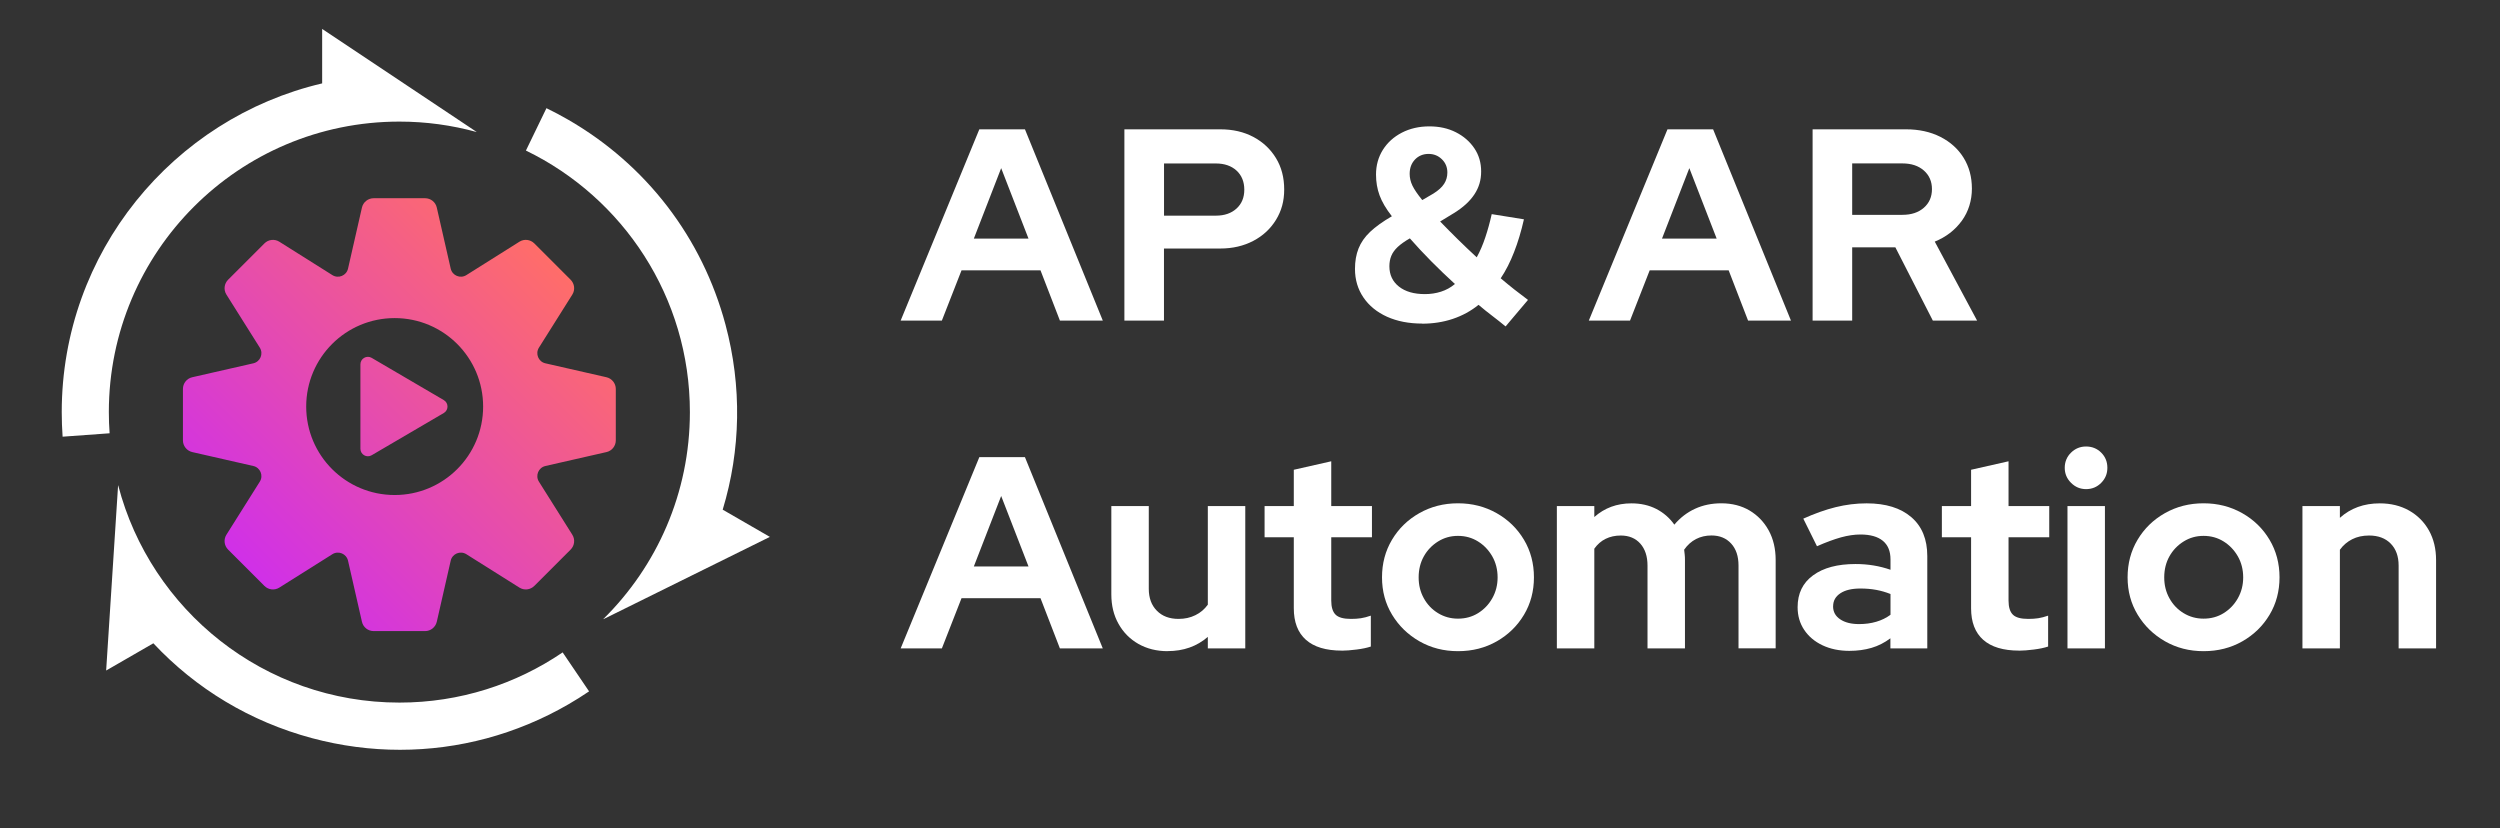 <?xml version="1.0" encoding="UTF-8"?>
<svg id="Layer_1" data-name="Layer 1" xmlns="http://www.w3.org/2000/svg" xmlns:xlink="http://www.w3.org/1999/xlink" viewBox="0 0 492 163">
  <rect x="0" y="0" width="492" height="163" fill="#333333" stroke="none"/>
  <defs>
    <style>
      .cls-1 {
        fill: #fff;
      }

      .cls-2 {
        fill: url(#linear-gradient);
      }
    </style>
    <linearGradient id="linear-gradient" x1="48.48" y1="111.72" x2="108.72" y2="51.48" gradientUnits="userSpaceOnUse">
      <stop offset="0" stop-color="#d030e8"/>
      <stop offset="1" stop-color="#ff6d69"/>
    </linearGradient>
  </defs>
  <g>
    <g>
      <path class="cls-1" d="M78.6,138.27c-26.59,0-48.94-18.16-55.34-42.75h-.02s-2.35,36.44-2.35,36.44l9.29-5.36c8.38,8.95,19.09,15.42,31.23,18.67,5.72,1.53,11.53,2.29,17.31,2.29,11.51,0,22.88-3.02,33.11-8.93,1.39-.8,2.77-1.67,4.1-2.57l-5.2-7.67c-9.16,6.23-20.22,9.88-32.13,9.88Z"/>
      <path class="cls-1" d="M21.42,81.1c0-31.58,25.6-57.17,57.17-57.17,5.25,0,10.34.71,15.17,2.04l.02-.02L63.4,5.69v10.72C34.06,23.3,12.15,49.69,12.15,81.1c0,1.61.06,3.24.17,4.84l9.25-.67c-.1-1.38-.15-2.77-.15-4.17Z"/>
      <path class="cls-1" d="M142.23,100.29c3.56-11.73,3.8-24.25.55-36.39-4.59-17.14-15.59-31.47-30.96-40.34-1.4-.81-2.84-1.57-4.28-2.27l-4.04,8.34c19.1,9.26,32.27,28.83,32.27,51.48,0,15.92-6.51,30.32-17.01,40.69v.05s32.75-16.19,32.75-16.19l-9.27-5.35Z"/>
    </g>
    <path class="cls-2" d="M119.35,74.24l-12.02-2.74c-1.37-.31-2.02-1.89-1.27-3.08l6.57-10.44c.59-.93.45-2.15-.33-2.93l-7.15-7.15c-.78-.78-2-.92-2.93-.33l-10.44,6.57c-1.19.75-2.76.1-3.08-1.27l-2.74-12.02c-.24-1.08-1.2-1.84-2.31-1.84h-10.11c-1.1,0-2.06.76-2.31,1.84l-2.74,12.02c-.31,1.37-1.89,2.02-3.08,1.27l-10.44-6.57c-.93-.59-2.15-.45-2.93.33l-7.15,7.15c-.78.78-.92,2-.33,2.93l6.57,10.44c.75,1.19.1,2.76-1.27,3.08l-12.02,2.74c-1.08.24-1.84,1.2-1.84,2.31v10.11c0,1.1.76,2.06,1.84,2.31l12.02,2.74c1.37.31,2.02,1.89,1.27,3.08l-6.57,10.44c-.59.93-.45,2.15.33,2.93l7.15,7.15c.78.78,2,.92,2.93.33l10.44-6.57c1.19-.75,2.76-.1,3.08,1.27l2.74,12.02c.24,1.08,1.2,1.84,2.31,1.84h10.11c1.1,0,2.06-.76,2.31-1.84l2.74-12.02c.31-1.37,1.89-2.02,3.08-1.27l10.44,6.57c.93.59,2.15.45,2.93-.33l7.15-7.15c.78-.78.92-2,.33-2.93l-6.57-10.44c-.75-1.19-.1-2.76,1.27-3.08l12.02-2.74c1.08-.24,1.84-1.2,1.84-2.31v-10.11c0-1.1-.76-2.06-1.84-2.31ZM77.67,97.42c-9.62,0-17.41-7.79-17.41-17.41s7.79-17.41,17.41-17.41,17.41,7.79,17.41,17.41-7.79,17.41-17.41,17.41ZM73.15,70.43l14.19,8.31c.97.57.97,1.97,0,2.54l-14.19,8.31c-.98.58-2.22-.13-2.22-1.27v-16.62c0-1.14,1.24-1.85,2.22-1.27Z"/>
  </g>
  <g>
    <path class="cls-1" d="M177.25,63.09l15.48-37.64h8.98l15.32,37.64h-8.44l-3.82-9.89h-15.54l-3.87,9.89h-8.12ZM191.66,46.96h10.75l-5.38-13.87-5.38,13.87Z"/>
    <path class="cls-1" d="M221.28,63.09V25.45h18.87c2.47,0,4.65.5,6.53,1.51,1.88,1,3.36,2.39,4.44,4.17,1.08,1.77,1.61,3.83,1.61,6.16s-.54,4.21-1.61,5.97c-1.08,1.76-2.56,3.14-4.46,4.14-1.9,1-4.07,1.51-6.51,1.51h-11.08v14.19h-7.8ZM229.08,42.44h10.21c1.68,0,3.04-.47,4.06-1.4,1.02-.93,1.53-2.17,1.53-3.71s-.51-2.83-1.53-3.76c-1.02-.93-2.38-1.4-4.06-1.4h-10.21v10.27Z"/>
    <path class="cls-1" d="M279.89,63.68c-2.62,0-4.92-.45-6.91-1.34-1.99-.9-3.54-2.16-4.65-3.79-1.11-1.63-1.67-3.5-1.67-5.62,0-1.51.23-2.85.7-4.03s1.23-2.28,2.29-3.28c1.06-1,2.48-2.02,4.27-3.06-1.15-1.47-1.95-2.84-2.42-4.11-.47-1.27-.7-2.64-.7-4.11,0-1.79.45-3.41,1.34-4.84.9-1.43,2.14-2.56,3.74-3.39,1.59-.82,3.4-1.24,5.4-1.24s3.72.39,5.24,1.16c1.52.77,2.73,1.82,3.63,3.15.9,1.33,1.34,2.85,1.34,4.57s-.44,3.15-1.32,4.49c-.88,1.34-2.21,2.57-4.01,3.68l-2.74,1.67c1.08,1.11,2.22,2.27,3.44,3.47,1.22,1.2,2.47,2.39,3.76,3.58.65-1.18,1.21-2.49,1.69-3.93.48-1.43.9-2.96,1.26-4.57l6.34,1.02c-.54,2.37-1.18,4.52-1.94,6.45-.75,1.94-1.63,3.66-2.63,5.16.93.79,1.82,1.51,2.66,2.18.84.66,1.75,1.35,2.71,2.07l-4.41,5.22c-.82-.68-1.69-1.37-2.61-2.07s-1.82-1.42-2.71-2.18c-1.51,1.22-3.2,2.14-5.08,2.77s-3.9.94-6.05.94ZM280.42,57.88c1.11,0,2.17-.16,3.17-.48,1-.32,1.92-.82,2.74-1.51-1.61-1.47-3.16-2.96-4.65-4.46-1.49-1.51-2.9-3.01-4.22-4.52-1,.57-1.8,1.14-2.39,1.69-.59.56-1.01,1.14-1.26,1.75-.25.61-.38,1.29-.38,2.04,0,1.69.63,3.02,1.88,4.01,1.25.99,2.96,1.48,5.11,1.48ZM279.89,39.38l2.21-1.29c.97-.61,1.67-1.24,2.1-1.91.43-.66.64-1.41.64-2.23,0-1.04-.36-1.91-1.08-2.61s-1.59-1.05-2.63-1.05-1.96.37-2.66,1.1c-.7.74-1.05,1.68-1.05,2.82,0,.79.18,1.56.54,2.31s1,1.7,1.94,2.85Z"/>
    <path class="cls-1" d="M312.68,63.09l15.48-37.64h8.98l15.32,37.64h-8.44l-3.82-9.89h-15.54l-3.87,9.89h-8.12ZM327.09,46.96h10.75l-5.38-13.87-5.38,13.87Z"/>
    <path class="cls-1" d="M356.72,63.09V25.45h18.39c2.54,0,4.79.49,6.75,1.48,1.95.99,3.48,2.36,4.57,4.11,1.09,1.76,1.64,3.78,1.64,6.08s-.66,4.52-1.99,6.34-3.1,3.19-5.32,4.09l8.33,15.54h-8.71l-7.37-14.41h-8.5v14.41h-7.8ZM364.51,42.28h9.89c1.76,0,3.16-.47,4.22-1.4,1.06-.93,1.59-2.15,1.59-3.66s-.53-2.72-1.59-3.66c-1.06-.93-2.46-1.4-4.22-1.4h-9.89v10.11Z"/>
    <path class="cls-1" d="M177.25,127.61l15.48-37.64h8.98l15.32,37.64h-8.44l-3.82-9.89h-15.54l-3.87,9.89h-8.12ZM191.66,111.48h10.75l-5.38-13.87-5.38,13.87Z"/>
    <path class="cls-1" d="M229.78,128.15c-2.15,0-4.06-.48-5.73-1.42-1.67-.95-2.98-2.27-3.92-3.95-.95-1.68-1.42-3.62-1.42-5.81v-17.37h7.37v16.29c0,1.79.53,3.23,1.59,4.3,1.06,1.08,2.48,1.61,4.27,1.61,1.22,0,2.32-.24,3.31-.73.99-.48,1.8-1.17,2.45-2.07v-19.41h7.37v28.01h-7.37v-2.26c-2.15,1.86-4.79,2.8-7.9,2.8Z"/>
    <path class="cls-1" d="M264.08,128.04c-3.12,0-5.48-.71-7.07-2.12-1.6-1.42-2.39-3.49-2.39-6.21v-13.98h-5.75v-6.13h5.75v-7.15l7.37-1.67v8.82h8.01v6.13h-8.01v12.47c0,1.29.29,2.21.86,2.77.57.56,1.58.83,3.01.83.72,0,1.37-.04,1.96-.13.59-.09,1.25-.26,1.96-.51v6.08c-.75.25-1.69.45-2.82.59-1.13.14-2.09.22-2.88.22Z"/>
    <path class="cls-1" d="M286.93,128.15c-2.8,0-5.32-.65-7.58-1.94-2.26-1.29-4.05-3.03-5.38-5.22-1.33-2.19-1.99-4.64-1.99-7.37s.65-5.19,1.96-7.39c1.31-2.2,3.1-3.95,5.38-5.24,2.28-1.29,4.81-1.94,7.61-1.94s5.33.65,7.61,1.94c2.28,1.29,4.07,3.04,5.38,5.24,1.31,2.2,1.96,4.67,1.96,7.39s-.65,5.18-1.96,7.37c-1.31,2.19-3.09,3.93-5.35,5.22-2.26,1.29-4.8,1.94-7.63,1.94ZM286.93,121.75c1.47,0,2.79-.36,3.95-1.08,1.16-.72,2.1-1.69,2.8-2.93s1.05-2.61,1.05-4.11-.35-2.92-1.05-4.14c-.7-1.22-1.63-2.2-2.8-2.93-1.17-.73-2.48-1.1-3.95-1.1s-2.74.37-3.92,1.1c-1.18.74-2.12,1.71-2.8,2.93-.68,1.22-1.02,2.6-1.02,4.14s.34,2.88,1.02,4.11,1.61,2.21,2.8,2.93c1.18.72,2.49,1.08,3.92,1.08Z"/>
    <path class="cls-1" d="M306.39,127.61v-28.01h7.37v2.15c2.01-1.79,4.44-2.69,7.31-2.69,1.83,0,3.46.37,4.89,1.1,1.43.74,2.62,1.77,3.55,3.09,1.15-1.36,2.5-2.4,4.06-3.12,1.56-.72,3.29-1.08,5.19-1.08,2.11,0,3.97.48,5.56,1.42,1.59.95,2.85,2.26,3.76,3.92s1.37,3.61,1.37,5.83v17.37h-7.31v-16.29c0-1.83-.48-3.27-1.45-4.33-.97-1.06-2.26-1.59-3.87-1.59-1.11,0-2.12.23-3.04.7-.91.47-1.69,1.17-2.34,2.1.04.32.07.65.11.97.04.32.05.68.05,1.08v17.37h-7.37v-16.29c0-1.83-.48-3.27-1.42-4.33-.95-1.06-2.23-1.59-3.84-1.59-1.11,0-2.11.22-2.98.65-.88.43-1.62,1.08-2.23,1.94v19.62h-7.37Z"/>
    <path class="cls-1" d="M363.98,128.09c-2.01,0-3.78-.37-5.32-1.1-1.54-.73-2.74-1.75-3.6-3.04-.86-1.29-1.29-2.78-1.29-4.46,0-2.69,1.01-4.78,3.04-6.26,2.03-1.49,4.81-2.23,8.36-2.23,2.44,0,4.73.38,6.88,1.13v-2.04c0-1.61-.5-2.83-1.51-3.66-1-.82-2.47-1.24-4.41-1.24-1.18,0-2.46.19-3.82.56-1.36.38-2.94.96-4.73,1.75l-2.69-5.43c2.22-1,4.35-1.76,6.37-2.26,2.02-.5,4.06-.75,6.1-.75,3.76,0,6.69.91,8.79,2.72,2.1,1.81,3.14,4.36,3.14,7.66v18.17h-7.26v-1.99c-1.15.86-2.38,1.49-3.71,1.88-1.33.39-2.78.59-4.36.59ZM360.75,119.33c0,1.08.47,1.93,1.4,2.55.93.63,2.17.94,3.71.94,1.22,0,2.35-.15,3.39-.46,1.04-.3,1.97-.76,2.8-1.37v-4.09c-.9-.36-1.83-.63-2.8-.81-.97-.18-2.01-.27-3.12-.27-1.69,0-3,.31-3.95.94-.95.63-1.42,1.48-1.42,2.55Z"/>
    <path class="cls-1" d="M397.37,128.04c-3.12,0-5.48-.71-7.07-2.12-1.6-1.42-2.39-3.49-2.39-6.21v-13.98h-5.75v-6.13h5.75v-7.15l7.37-1.67v8.82h8.01v6.13h-8.01v12.47c0,1.29.29,2.21.86,2.77.57.56,1.58.83,3.01.83.72,0,1.37-.04,1.96-.13.59-.09,1.25-.26,1.96-.51v6.08c-.75.25-1.69.45-2.82.59-1.13.14-2.09.22-2.88.22Z"/>
    <path class="cls-1" d="M410.54,96.26c-1.15,0-2.13-.41-2.96-1.24-.83-.82-1.24-1.81-1.24-2.96s.41-2.18,1.24-2.98c.82-.81,1.81-1.21,2.96-1.21s2.18.4,2.98,1.21c.81.81,1.21,1.8,1.21,2.98s-.4,2.13-1.21,2.96c-.81.82-1.8,1.24-2.98,1.24ZM406.88,127.61v-28.01h7.37v28.01h-7.37Z"/>
    <path class="cls-1" d="M433.66,128.15c-2.8,0-5.32-.65-7.58-1.94-2.26-1.29-4.05-3.03-5.38-5.22-1.33-2.19-1.99-4.64-1.99-7.37s.65-5.19,1.96-7.39c1.31-2.2,3.1-3.95,5.38-5.24,2.28-1.29,4.81-1.94,7.61-1.94s5.33.65,7.61,1.94c2.28,1.29,4.07,3.04,5.38,5.24,1.31,2.2,1.96,4.67,1.96,7.39s-.65,5.18-1.96,7.37c-1.31,2.19-3.09,3.93-5.35,5.22-2.26,1.29-4.8,1.94-7.63,1.94ZM433.66,121.75c1.47,0,2.79-.36,3.95-1.08,1.16-.72,2.1-1.69,2.8-2.93s1.05-2.61,1.05-4.11-.35-2.92-1.05-4.14c-.7-1.22-1.63-2.2-2.8-2.93-1.17-.73-2.48-1.1-3.95-1.1s-2.74.37-3.92,1.1c-1.18.74-2.12,1.71-2.8,2.93-.68,1.22-1.02,2.6-1.02,4.14s.34,2.88,1.02,4.11,1.61,2.21,2.8,2.93c1.18.72,2.49,1.08,3.92,1.08Z"/>
    <path class="cls-1" d="M453.12,127.61v-28.01h7.37v2.31c2.11-1.9,4.73-2.85,7.85-2.85,2.19,0,4.11.48,5.78,1.42,1.67.95,2.97,2.26,3.9,3.92.93,1.67,1.4,3.61,1.4,5.83v17.37h-7.37v-16.29c0-1.83-.52-3.27-1.56-4.33-1.04-1.06-2.46-1.59-4.25-1.59-1.25,0-2.37.24-3.33.73s-1.77,1.17-2.42,2.07v19.41h-7.37Z"/>
  </g>
</svg>